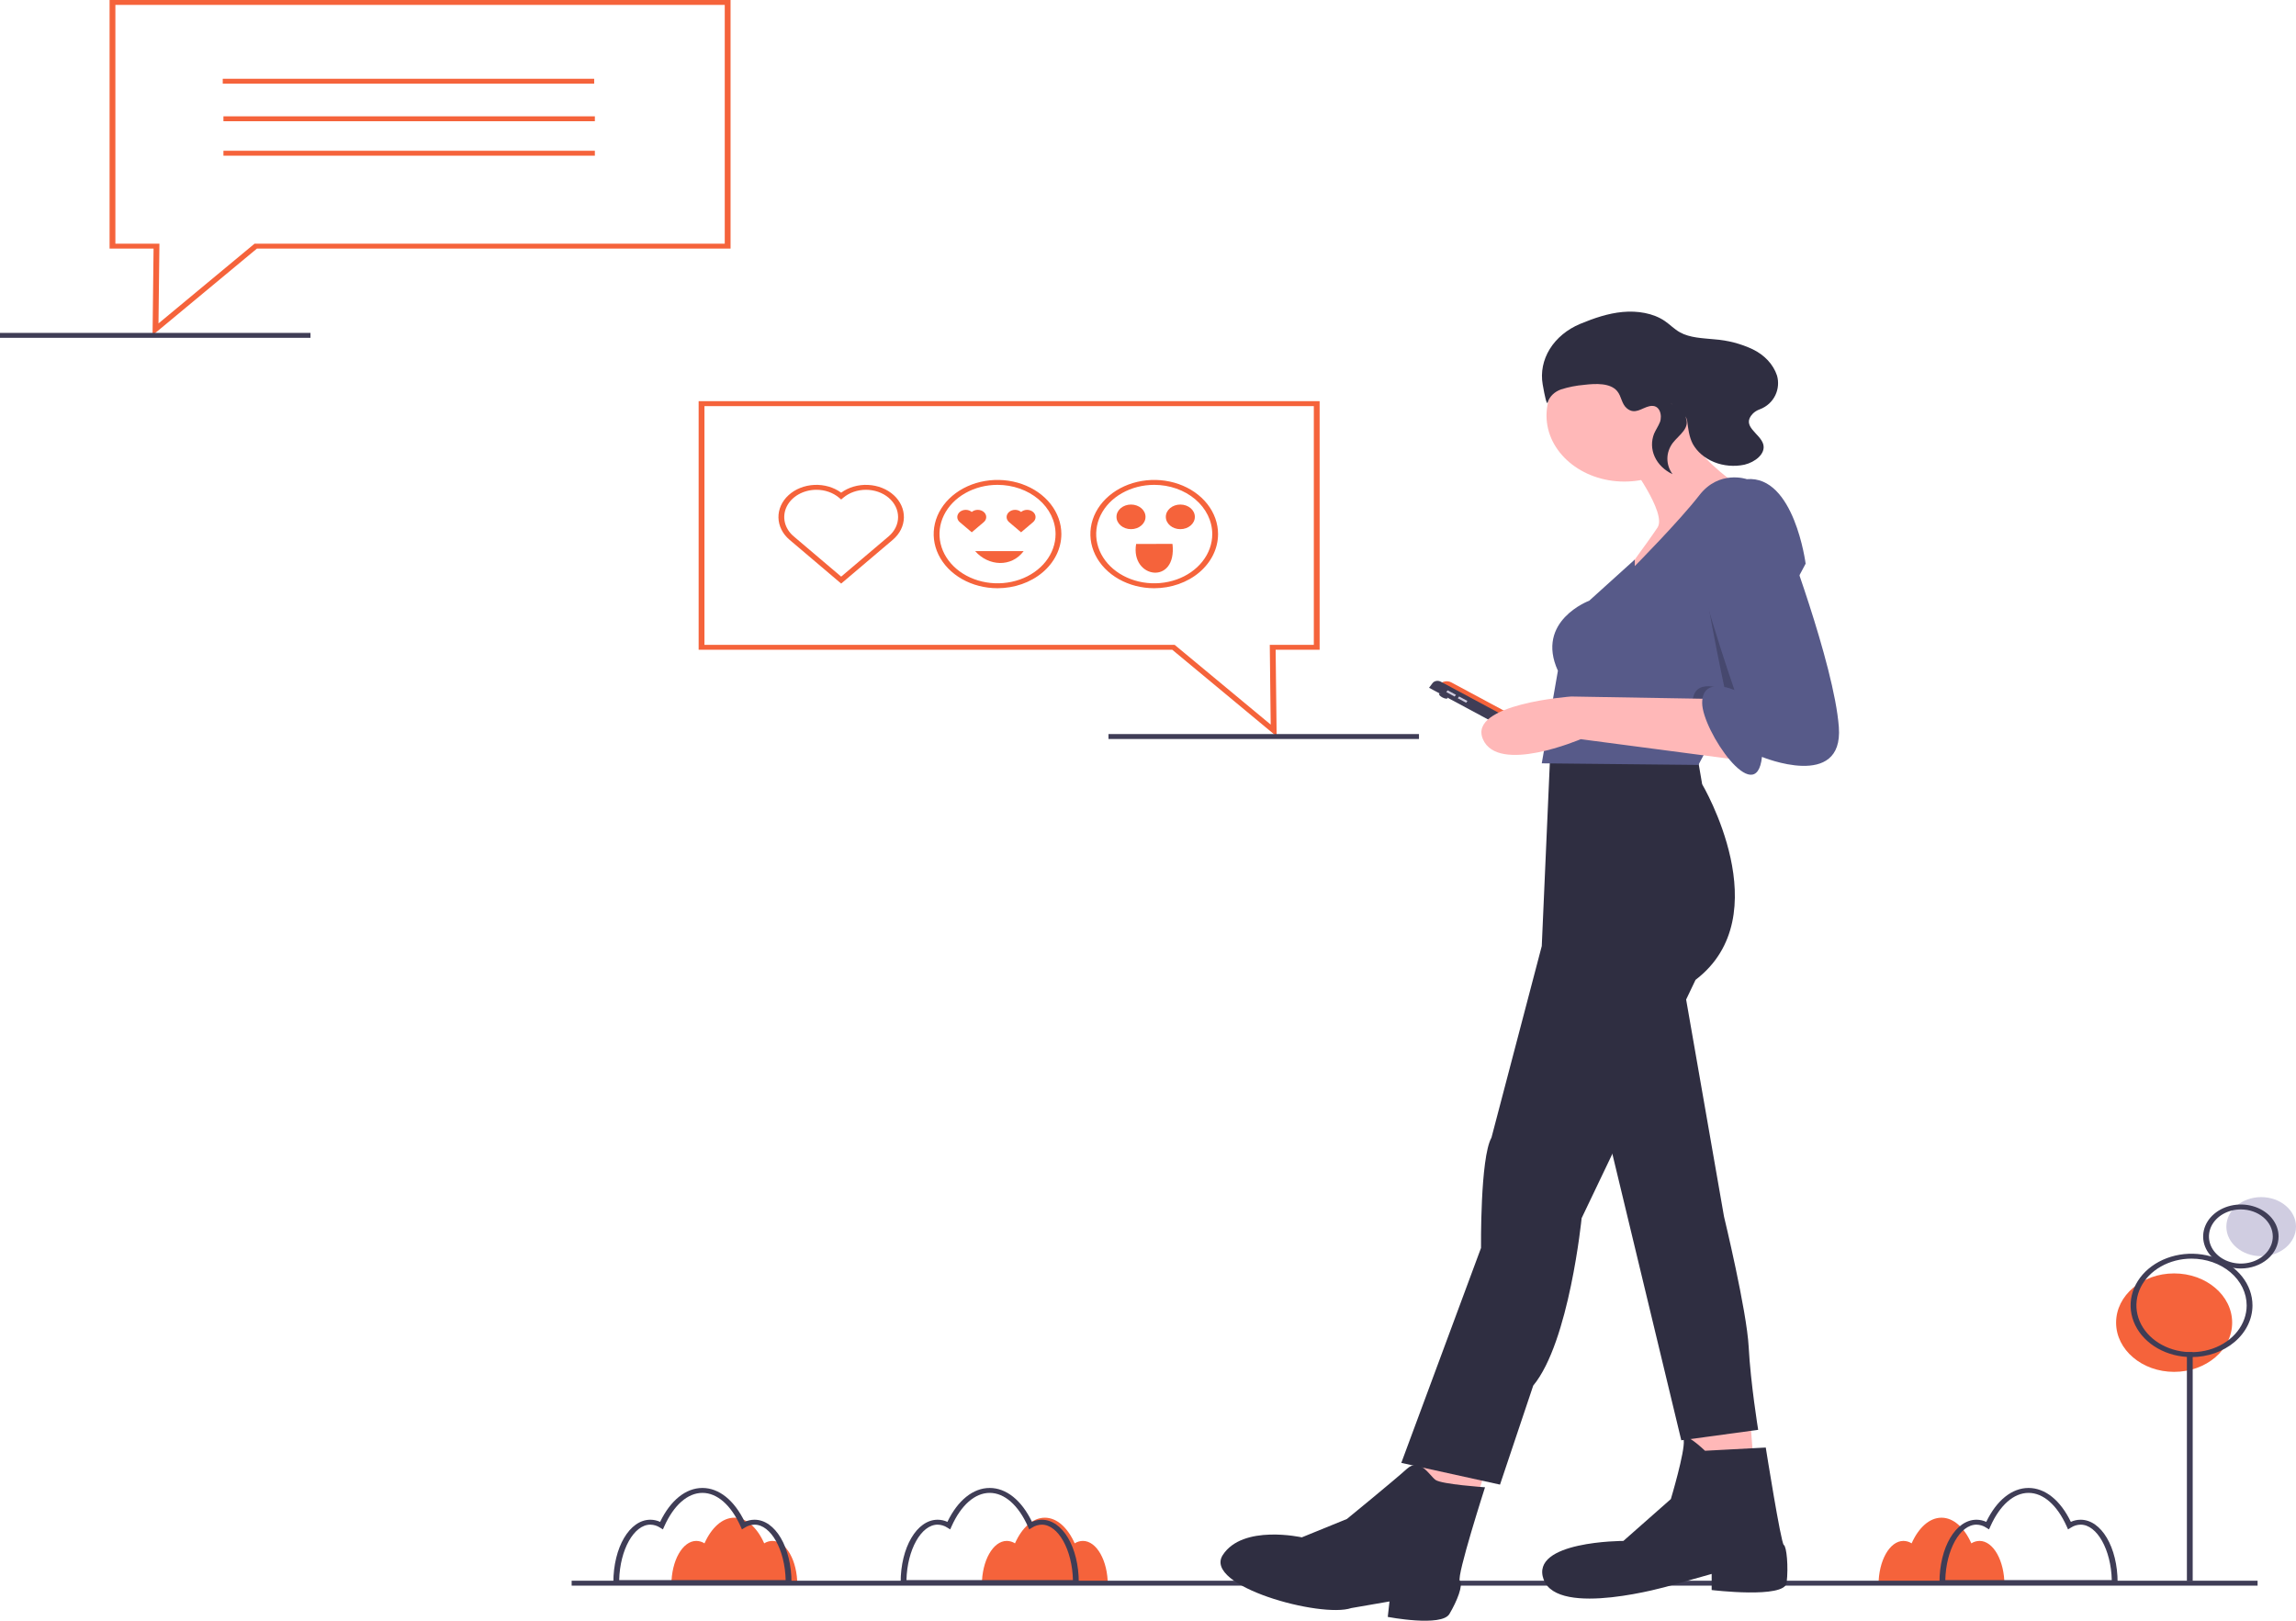 <svg width="255" height="180" viewBox="0 0 255 180" fill="none" xmlns="http://www.w3.org/2000/svg">
<g clip-path="url(#clip0)">
<path d="M120.267 171.135C119.938 171.14 119.62 171.235 119.359 171.406C118.586 169.672 117.388 168.557 116.042 168.557C114.697 168.557 113.499 169.672 112.726 171.406C112.465 171.235 112.147 171.14 111.818 171.135C110.29 171.135 109.05 173.327 109.05 176.032H123.035C123.035 173.327 121.795 171.135 120.267 171.135Z" fill="#F5633B"/>
<path d="M85.783 171.135C85.454 171.14 85.136 171.235 84.875 171.406C84.102 169.672 82.904 168.557 81.558 168.557C80.213 168.557 79.016 169.672 78.242 171.406C77.981 171.235 77.663 171.14 77.334 171.135C75.806 171.135 74.567 173.327 74.567 176.032H88.551C88.551 173.327 87.311 171.135 85.783 171.135Z" fill="#F5633B"/>
<path d="M219.851 171.135C219.522 171.14 219.204 171.235 218.944 171.406C218.17 169.672 216.972 168.557 215.627 168.557C214.282 168.557 213.084 169.672 212.31 171.406C212.05 171.235 211.732 171.14 211.403 171.135C209.874 171.135 208.635 173.327 208.635 176.032H222.619C222.619 173.327 221.38 171.135 219.851 171.135Z" fill="#F5633B"/>
<path d="M250.734 175.556H63.489V176.103H250.734V175.556Z" fill="#3F3D56"/>
<path d="M119.812 176.032H100.027V175.759C100.027 171.847 101.832 168.782 104.137 168.782C104.516 168.784 104.889 168.866 105.221 169.021C106.377 166.622 108.076 165.254 109.919 165.254C111.762 165.254 113.462 166.622 114.617 169.021C114.95 168.866 115.322 168.784 115.701 168.782C118.006 168.782 119.812 171.847 119.812 175.759V176.032ZM100.674 175.485H119.164C119.084 172.121 117.531 169.329 115.701 169.329C115.319 169.337 114.95 169.449 114.648 169.648L114.307 169.857L114.158 169.523C113.102 167.158 111.557 165.801 109.919 165.801C108.281 165.801 106.736 167.158 105.681 169.523L105.532 169.857L105.19 169.648C104.888 169.449 104.519 169.337 104.137 169.329C102.308 169.329 100.755 172.121 100.674 175.485Z" fill="#3F3D56"/>
<path d="M235.188 176.032H215.403V175.759C215.403 171.847 217.208 168.782 219.513 168.782C219.892 168.784 220.265 168.866 220.598 169.021C221.753 166.622 223.452 165.254 225.296 165.254C227.139 165.254 228.838 166.622 229.993 169.021C230.326 168.866 230.698 168.784 231.077 168.782C233.382 168.782 235.188 171.847 235.188 175.759V176.032ZM216.05 175.485H234.54C234.46 172.121 232.907 169.329 231.077 169.329C230.695 169.337 230.326 169.449 230.024 169.648L229.683 169.857L229.534 169.523C228.478 167.158 226.933 165.801 225.296 165.801C223.657 165.801 222.112 167.158 221.057 169.523L220.908 169.857L220.566 169.648C220.265 169.449 219.896 169.337 219.513 169.329C217.684 169.329 216.131 172.121 216.05 175.485Z" fill="#3F3D56"/>
<path d="M87.906 176.032H68.121V175.759C68.121 171.847 69.926 168.782 72.231 168.782C72.61 168.784 72.983 168.866 73.316 169.021C74.471 166.622 76.17 165.254 78.013 165.254C79.857 165.254 81.556 166.622 82.711 169.021C83.044 168.866 83.416 168.784 83.796 168.782C86.1 168.782 87.906 171.847 87.906 175.759V176.032ZM68.769 175.485H87.258C87.178 172.121 85.625 169.329 83.796 169.329C83.413 169.337 83.044 169.449 82.742 169.648L82.401 169.857L82.252 169.523C81.196 167.158 79.651 165.801 78.013 165.801C76.375 165.801 74.831 167.158 73.775 169.523L73.626 169.857L73.285 169.648C72.983 169.449 72.614 169.337 72.231 169.329C70.402 169.329 68.849 172.121 68.769 175.485Z" fill="#3F3D56"/>
<path d="M160.763 77.554C160.824 77.473 160.666 77.296 160.41 77.158C160.154 77.021 159.897 76.975 159.837 77.057C159.776 77.138 159.934 77.315 160.19 77.453C160.446 77.59 160.703 77.636 160.763 77.554Z" fill="#3F3D56"/>
<path d="M159.865 76.04C160.001 75.858 160.217 75.728 160.466 75.681C160.714 75.634 160.974 75.672 161.189 75.788L173.351 82.319C173.566 82.435 173.718 82.618 173.773 82.829C173.829 83.039 173.784 83.26 173.648 83.442L159.865 76.04Z" fill="#F5633B"/>
<path d="M158.715 76.385L159.098 75.873C159.191 75.748 159.338 75.66 159.508 75.628C159.678 75.596 159.856 75.622 160.003 75.701L173.849 83.138C174.023 83.231 174.146 83.379 174.192 83.55C174.237 83.72 174.2 83.899 174.09 84.046L173.772 84.472L158.715 76.385Z" fill="#3F3D56"/>
<path d="M160.777 76.667L160.63 76.863L161.557 77.361L161.703 77.165L160.777 76.667Z" fill="#D0CDE1"/>
<path d="M162.051 77.351L161.904 77.548L162.831 78.045L162.977 77.849L162.051 77.351Z" fill="#D0CDE1"/>
<path d="M180.404 53.484C185.178 53.484 189.048 50.202 189.048 46.153C189.048 42.104 185.178 38.821 180.404 38.821C175.63 38.821 171.76 42.104 171.76 46.153C171.76 50.202 175.63 53.484 180.404 53.484Z" fill="#FFB8B8"/>
<path d="M180.931 51.338C180.931 51.338 185.147 56.971 184.093 58.58C183.039 60.189 179.771 64.57 179.771 64.57C179.771 64.57 194.318 55.451 192.421 53.484C192.421 53.484 188.099 50.355 187.888 48.388L180.931 51.338Z" fill="#FFB8B8"/>
<path d="M187.677 158.977L188.099 164.61L194.845 163.627L194.424 158.173L187.677 158.977Z" fill="#FFB8B8"/>
<path d="M157.635 162.112L156.37 165.688L163.854 166.85L164.908 163.542L157.635 162.112Z" fill="#FFB8B8"/>
<path d="M188.362 83.122L189.048 87.1C189.048 87.1 197.691 101.673 188.31 108.826L175.66 135.29C175.66 135.29 174.29 149.059 170.284 153.886L166.595 164.883L155.632 162.469L164.486 138.598C164.486 138.598 164.381 128.585 165.646 126.349L171.233 105.071L172.234 82.317C172.234 82.317 186.992 81.423 188.362 83.122Z" fill="#2F2E41"/>
<path d="M186.729 107.927L191.472 135.106C191.472 135.106 194.002 145.567 194.213 149.59C194.424 153.613 195.267 158.799 195.267 158.799L186.729 159.961L178.295 124.914L186.729 107.927Z" fill="#2F2E41"/>
<path d="M196.11 160.765L189.364 161.123C189.364 161.123 186.852 158.709 187.001 159.961C187.15 161.213 185.569 166.487 185.569 166.487L180.298 171.137C180.298 171.137 169.862 171.137 171.444 175.428C173.025 179.719 185.358 176.143 185.358 176.143L190.102 174.802V176.59C190.102 176.59 198.218 177.574 198.429 175.786C198.64 173.998 198.429 171.762 198.113 171.584C197.797 171.405 196.11 160.765 196.11 160.765Z" fill="#2F2E41"/>
<path d="M164.931 165.179C164.931 165.179 160.109 164.851 159.433 164.361C158.758 163.87 157.697 161.825 156.251 163.134C154.804 164.442 149.596 168.696 149.596 168.696L144.581 170.741C144.581 170.741 138.022 169.269 135.804 172.704C133.586 176.14 146.703 179.739 150.078 178.594L154.322 177.858L154.129 179.576C154.129 179.576 160.109 180.721 160.977 179.248C161.845 177.776 162.52 176.058 162.134 175.567C161.748 175.077 164.931 165.179 164.931 165.179Z" fill="#2F2E41"/>
<path d="M200.538 62.603L193.07 76.616L189.828 82.699L188.626 84.955L171.233 84.776L173.025 74.494C170.495 68.951 176.503 66.716 176.503 66.716L181.563 62.143V62.871C181.563 62.871 186.518 57.865 188.731 55.004C190.945 52.143 194.002 53.216 194.002 53.216C199.273 52.769 200.538 62.603 200.538 62.603Z" fill="#575A89"/>
<path opacity="0.2" d="M193.07 76.616L189.828 82.699C188.786 81.047 187.993 79.175 187.993 78.07C187.993 75.031 191.577 76.64 191.577 76.64C191.577 76.64 188.679 63.184 188.679 59.161C188.679 56.489 191.306 68.349 193.07 76.616Z" fill="black"/>
<path d="M190.207 77.623L174.501 77.355C174.501 77.355 163.011 78.16 164.697 82.094C166.384 86.027 175.555 82.094 175.555 82.094L193.897 84.508L190.207 77.623Z" fill="#FFB8B8"/>
<path d="M193.159 53.931C193.159 53.931 187.677 54.288 187.677 58.312C187.677 62.335 192.632 76.64 192.632 76.64C192.632 76.64 189.048 75.031 189.048 78.07C189.048 81.11 195.056 89.961 195.689 84.061C195.689 84.061 204.754 87.816 204.227 80.753C203.7 73.689 198.008 58.759 198.008 58.759C198.008 58.759 197.375 53.663 193.159 53.931Z" fill="#575A89"/>
<path d="M180.691 45.355C180.086 44.858 180.097 44.02 179.609 43.438C178.843 42.523 177.248 42.585 175.939 42.742C175.063 42.816 174.201 42.985 173.377 43.247C173.016 43.373 172.694 43.569 172.436 43.819C172.179 44.069 171.994 44.366 171.895 44.687C171.793 45.047 171.567 44.025 171.336 42.7C171.101 41.349 171.377 39.97 172.124 38.761C172.872 37.551 174.054 36.574 175.498 35.971C175.515 35.964 175.532 35.957 175.549 35.95C177.03 35.339 178.582 34.8 180.219 34.648C181.857 34.497 183.604 34.771 184.888 35.646C185.475 36.046 185.952 36.559 186.581 36.909C187.687 37.525 189.086 37.555 190.4 37.685C191.896 37.794 193.347 38.172 194.657 38.792C195.975 39.425 196.946 40.472 197.359 41.707C197.775 43.144 197.096 44.843 195.43 45.466C195.139 45.57 194.881 45.731 194.677 45.935C193.309 47.353 195.518 48.129 195.838 49.364C196.105 50.394 194.937 51.327 193.739 51.61C192.612 51.848 191.422 51.746 190.374 51.321C189.326 50.896 188.485 50.175 187.994 49.282C187.584 48.474 187.49 47.58 187.378 46.705C187.25 45.704 184.153 43.89 186.244 45.254C186.65 45.512 186.969 45.855 187.171 46.249C187.807 47.541 186.487 48.274 185.779 49.196C185.394 49.714 185.188 50.314 185.184 50.927C185.18 51.54 185.379 52.142 185.758 52.664C184.851 52.234 184.151 51.548 183.777 50.727C183.403 49.905 183.378 48.999 183.708 48.163C183.898 47.725 184.186 47.32 184.358 46.877C184.628 46.185 184.39 44.841 183.186 45.113C182.327 45.308 181.592 46.095 180.691 45.355Z" fill="#2F2E41"/>
<path d="M251.133 139.513C253.269 139.513 255 138.045 255 136.233C255 134.421 253.269 132.953 251.133 132.953C248.997 132.953 247.265 134.421 247.265 136.233C247.265 138.045 248.997 139.513 251.133 139.513Z" fill="#D0CDE1"/>
<path d="M241.464 152.36C245.024 152.36 247.91 149.912 247.91 146.893C247.91 143.874 245.024 141.426 241.464 141.426C237.904 141.426 235.019 143.874 235.019 146.893C235.019 149.912 237.904 152.36 241.464 152.36Z" fill="#F5633B"/>
<path d="M243.527 150.173H242.883V175.594H243.527V150.173Z" fill="#3F3D56"/>
<path d="M243.398 150.72C242.059 150.72 240.751 150.383 239.638 149.753C238.525 149.122 237.657 148.225 237.145 147.177C236.633 146.128 236.499 144.974 236.76 143.86C237.021 142.747 237.666 141.724 238.612 140.921C239.559 140.118 240.765 139.572 242.078 139.35C243.39 139.129 244.751 139.242 245.988 139.677C247.225 140.111 248.282 140.847 249.025 141.791C249.769 142.735 250.166 143.845 250.166 144.98C250.164 146.502 249.45 147.961 248.181 149.037C246.913 150.113 245.192 150.718 243.398 150.72ZM243.398 139.786C242.187 139.786 241.003 140.091 239.996 140.662C238.989 141.232 238.204 142.043 237.741 142.992C237.277 143.941 237.156 144.986 237.392 145.993C237.629 147.001 238.212 147.926 239.068 148.652C239.924 149.379 241.016 149.873 242.203 150.074C243.391 150.274 244.622 150.171 245.741 149.778C246.86 149.385 247.816 148.719 248.489 147.865C249.162 147.011 249.521 146.007 249.521 144.98C249.519 143.603 248.874 142.283 247.726 141.309C246.578 140.336 245.021 139.788 243.398 139.786Z" fill="#3F3D56"/>
<path d="M248.877 140.88C248.048 140.88 247.238 140.671 246.549 140.281C245.86 139.89 245.323 139.335 245.006 138.686C244.689 138.037 244.606 137.322 244.768 136.633C244.929 135.944 245.328 135.311 245.914 134.814C246.5 134.317 247.247 133.978 248.059 133.841C248.872 133.704 249.714 133.774 250.48 134.043C251.246 134.312 251.9 134.768 252.36 135.352C252.821 135.936 253.066 136.623 253.066 137.326C253.065 138.268 252.623 139.172 251.838 139.838C251.052 140.504 249.987 140.879 248.877 140.88ZM248.877 134.32C248.176 134.32 247.49 134.496 246.907 134.826C246.324 135.157 245.87 135.626 245.601 136.176C245.333 136.725 245.263 137.33 245.4 137.913C245.536 138.496 245.874 139.032 246.37 139.452C246.866 139.873 247.497 140.159 248.185 140.275C248.873 140.391 249.586 140.332 250.233 140.104C250.881 139.877 251.435 139.491 251.824 138.997C252.214 138.502 252.422 137.921 252.422 137.326C252.421 136.529 252.047 135.765 251.382 135.201C250.718 134.637 249.817 134.32 248.877 134.32Z" fill="#3F3D56"/>
<path d="M141.788 81.787L130.195 72.162H77.593V44.555H146.561V72.162H141.676L141.788 81.787ZM78.238 71.615H130.458L141.128 80.474L141.025 71.615H145.916V45.101H78.238V71.615Z" fill="#F5633B"/>
<path d="M16.943 37.232L17.055 27.608H12.17V0H81.138V27.608H28.536L16.943 37.232ZM12.815 27.061H17.706L17.603 35.919L28.273 27.061H80.493V0.547H12.815V27.061Z" fill="#F5633B"/>
<path d="M65.991 8.747H24.739V9.294H65.991V8.747Z" fill="#F5633B"/>
<path d="M93.423 64.813L87.691 59.951C86.919 59.297 86.477 58.415 86.457 57.489C86.437 56.565 86.84 55.669 87.583 54.991C88.325 54.313 89.348 53.906 90.438 53.854C91.527 53.803 92.597 54.112 93.423 54.716C94.249 54.112 95.319 53.803 96.408 53.855C97.498 53.906 98.521 54.313 99.263 54.991C100.006 55.669 100.409 56.565 100.389 57.489C100.369 58.414 99.927 59.297 99.155 59.951L93.423 64.813ZM90.671 54.397C89.965 54.397 89.275 54.574 88.687 54.907C88.1 55.239 87.642 55.712 87.372 56.265C87.102 56.818 87.031 57.427 87.169 58.015C87.307 58.602 87.647 59.141 88.147 59.565L93.423 64.04L98.7 59.565C99.369 58.997 99.744 58.227 99.744 57.424C99.744 56.621 99.368 55.851 98.698 55.283C98.029 54.716 97.121 54.397 96.175 54.397C95.228 54.397 94.32 54.715 93.651 55.282L93.423 55.476L93.195 55.282C92.864 55.001 92.47 54.778 92.037 54.626C91.604 54.474 91.14 54.396 90.671 54.397Z" fill="#F5633B"/>
<path d="M113.404 56.859C113.317 56.785 113.213 56.726 113.099 56.685C112.985 56.645 112.862 56.624 112.738 56.624C112.615 56.624 112.492 56.645 112.378 56.685C112.264 56.725 112.16 56.784 112.072 56.858C111.985 56.932 111.915 57.021 111.868 57.118C111.821 57.215 111.796 57.319 111.796 57.423C111.796 57.528 111.821 57.632 111.868 57.729C111.916 57.826 111.985 57.914 112.073 57.988L113.404 59.118L114.736 57.988C114.824 57.914 114.893 57.826 114.941 57.729C114.988 57.632 115.012 57.528 115.013 57.423C115.013 57.319 114.988 57.215 114.941 57.118C114.894 57.021 114.824 56.932 114.737 56.858C114.649 56.784 114.545 56.725 114.431 56.685C114.317 56.645 114.194 56.624 114.07 56.624C113.947 56.624 113.824 56.645 113.71 56.685C113.596 56.726 113.492 56.785 113.404 56.859Z" fill="#F5633B"/>
<path d="M107.926 56.859C107.838 56.785 107.734 56.726 107.62 56.685C107.506 56.645 107.383 56.624 107.26 56.624C107.136 56.624 107.013 56.645 106.899 56.685C106.785 56.725 106.681 56.784 106.593 56.858C106.506 56.932 106.437 57.021 106.389 57.118C106.342 57.215 106.318 57.319 106.318 57.423C106.318 57.528 106.342 57.632 106.389 57.729C106.437 57.826 106.506 57.914 106.594 57.988L107.926 59.118L109.257 57.988C109.345 57.914 109.415 57.826 109.462 57.729C109.509 57.632 109.534 57.528 109.534 57.423C109.534 57.319 109.509 57.215 109.462 57.118C109.415 57.021 109.345 56.932 109.258 56.858C109.17 56.784 109.067 56.725 108.952 56.685C108.838 56.645 108.715 56.624 108.592 56.624C108.468 56.624 108.346 56.645 108.231 56.685C108.117 56.726 108.013 56.785 107.926 56.859Z" fill="#F5633B"/>
<path d="M110.788 65.329C109.386 65.329 108.015 64.976 106.849 64.315C105.683 63.654 104.774 62.715 104.237 61.616C103.701 60.518 103.56 59.309 103.834 58.142C104.108 56.975 104.783 55.904 105.774 55.063C106.766 54.222 108.029 53.649 109.405 53.417C110.78 53.185 112.206 53.304 113.501 53.759C114.797 54.215 115.904 54.985 116.683 55.974C117.462 56.963 117.878 58.126 117.878 59.315C117.876 60.91 117.128 62.438 115.799 63.565C114.47 64.693 112.668 65.327 110.788 65.329ZM110.788 53.848C109.513 53.848 108.267 54.169 107.207 54.77C106.147 55.37 105.321 56.224 104.833 57.223C104.345 58.222 104.217 59.321 104.466 60.382C104.715 61.442 105.329 62.416 106.23 63.181C107.132 63.945 108.28 64.466 109.53 64.677C110.781 64.888 112.077 64.78 113.255 64.366C114.432 63.952 115.439 63.251 116.147 62.352C116.855 61.453 117.234 60.396 117.234 59.315C117.232 57.866 116.552 56.476 115.343 55.451C114.135 54.426 112.497 53.85 110.788 53.848Z" fill="#F5633B"/>
<path d="M128.191 65.329C126.789 65.329 125.418 64.976 124.252 64.315C123.086 63.654 122.177 62.715 121.641 61.616C121.104 60.518 120.964 59.309 121.237 58.142C121.511 56.975 122.186 55.904 123.178 55.063C124.169 54.222 125.432 53.649 126.808 53.417C128.183 53.185 129.609 53.304 130.904 53.759C132.2 54.215 133.307 54.985 134.086 55.974C134.865 56.963 135.281 58.126 135.281 59.315C135.279 60.91 134.531 62.438 133.202 63.565C131.873 64.693 130.071 65.327 128.191 65.329ZM128.191 53.848C126.916 53.848 125.67 54.169 124.61 54.77C123.55 55.37 122.724 56.224 122.236 57.223C121.748 58.222 121.621 59.321 121.869 60.382C122.118 61.442 122.732 62.416 123.633 63.181C124.535 63.945 125.683 64.466 126.934 64.677C128.184 64.888 129.48 64.78 130.658 64.366C131.835 63.952 132.842 63.251 133.55 62.352C134.259 61.453 134.637 60.396 134.637 59.315C134.635 57.866 133.955 56.476 132.747 55.451C131.538 54.426 129.9 53.85 128.191 53.848Z" fill="#F5633B"/>
<path d="M131.092 58.769C131.982 58.769 132.703 58.157 132.703 57.402C132.703 56.647 131.982 56.035 131.092 56.035C130.202 56.035 129.48 56.647 129.48 57.402C129.48 58.157 130.202 58.769 131.092 58.769Z" fill="#F5633B"/>
<path d="M125.613 58.769C126.503 58.769 127.224 58.157 127.224 57.402C127.224 56.647 126.503 56.035 125.613 56.035C124.723 56.035 124.001 56.647 124.001 57.402C124.001 58.157 124.723 58.769 125.613 58.769Z" fill="#F5633B"/>
<path d="M126.182 60.408C125.525 64.267 130.743 65.049 130.22 60.408C130.251 60.405 126.392 60.411 126.182 60.408Z" fill="#F5633B"/>
<path d="M108.305 61.209C109.778 62.889 112.326 63.04 113.688 61.209H108.305Z" fill="#F5633B"/>
<path d="M66.067 12.918H24.816V13.464H66.067V12.918Z" fill="#F5633B"/>
<path d="M66.067 16.744H24.816V17.291H66.067V16.744Z" fill="#F5633B"/>
<path d="M34.484 36.972H0V37.519H34.484V36.972Z" fill="#3F3D56"/>
<path d="M157.595 81.526H123.111V82.073H157.595V81.526Z" fill="#3F3D56"/>
</g>
<defs>
<clipPath id="clip0">
<rect width="255" height="180" fill="white"/>
</clipPath>
</defs>
</svg>
